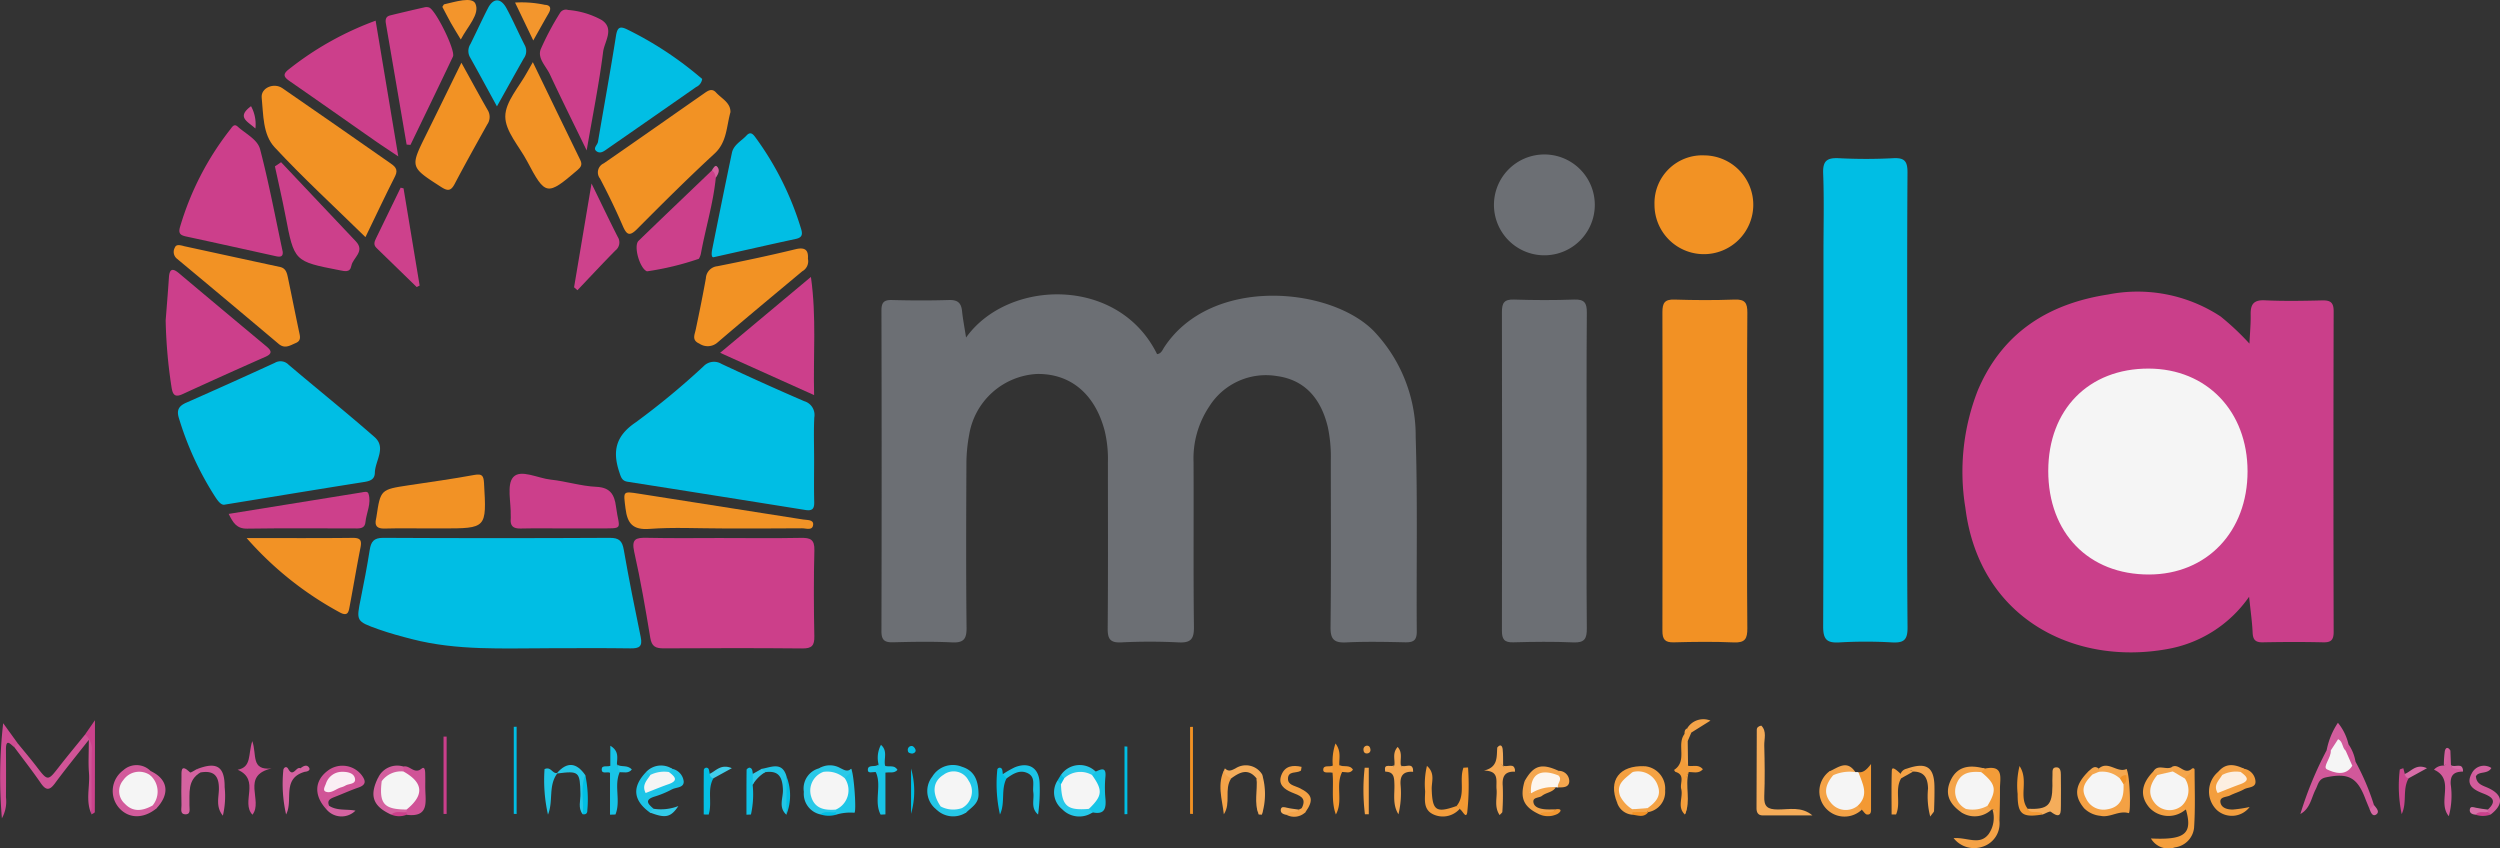 <svg id="Logo_Black" data-name="Logo/Black" xmlns="http://www.w3.org/2000/svg" xmlns:xlink="http://www.w3.org/1999/xlink" width="262.786" height="89.17" viewBox="0 0 262.786 89.17">
  <rect x="0" y="0" width="262.786" height="89.17" fill="#333333" stroke="none"/>
  <defs>
    <clipPath id="clip-path">
      <rect id="Rectángulo_25" data-name="Rectángulo 25" width="262.786" height="89.17" fill="none"/>
    </clipPath>
  </defs>
  <g id="Grupo_142" data-name="Grupo 142">
    <g id="Grupo_142-2" data-name="Grupo 142" clip-path="url(#clip-path)">
      <path id="Trazado_286" data-name="Trazado 286" d="M303.25,102.84c4.392-6.152,16.012-6.5,20.076,1.743.443-.043.572-.449.758-.732,4.948-7.509,17.427-6.333,22.005-1.709a15.965,15.965,0,0,1,4.421,11.178c.212,6.8.063,13.608.114,20.412.007.981-.389,1.162-1.248,1.143-2.055-.047-4.115-.088-6.166.011-1.266.061-1.667-.309-1.651-1.611.068-5.832.032-11.665.029-17.5a14.977,14.977,0,0,0-.317-3.539c-.746-3.091-2.508-4.962-5.355-5.347a7.04,7.04,0,0,0-7.122,3.224,9.838,9.838,0,0,0-1.634,5.827c.029,5.779-.031,11.558.041,17.336.016,1.3-.368,1.673-1.638,1.608-2-.1-4-.1-6,0-1.177.056-1.437-.37-1.428-1.473.05-5.833.023-11.665.024-17.5a12.714,12.714,0,0,0-.326-3.21c-1-3.9-3.589-6.1-7.16-6.03a7.636,7.636,0,0,0-7.108,6.444,16.4,16.4,0,0,0-.28,3.056c-.026,5.725-.048,11.45.015,17.174.013,1.222-.333,1.6-1.551,1.538-2.051-.1-4.111-.061-6.165-.009-.884.022-1.233-.21-1.231-1.164q.043-16.85,0-33.7c0-.834.234-1.136,1.1-1.113,2,.054,4,.06,6,0,.89-.028,1.281.286,1.37,1.146s.254,1.7.424,2.8" transform="translate(-201.701 -67.36)" fill="#6c6f74"/>
      <path id="Trazado_287" data-name="Trazado 287" d="M685.542,129.569a13.267,13.267,0,0,1-8.709,5.5c-9.718,1.712-19.65-3.282-21.1-14.856a23.427,23.427,0,0,1,1.319-12.392c2.578-6.048,7.41-9.082,13.7-10.046a15.9,15.9,0,0,1,11.8,2.307,27.543,27.543,0,0,1,3.039,2.859c.055-1.18.147-2.117.128-3.052-.021-1.055.294-1.556,1.483-1.5,2,.094,4,.059,6,.01.866-.021,1.243.173,1.241,1.146q-.045,16.847,0,33.694c0,.852-.272,1.124-1.116,1.1-2.108-.049-4.218-.042-6.327,0-.764.014-1.04-.251-1.074-1.014-.052-1.162-.221-2.318-.369-3.753" transform="translate(-449.142 -66.822)" fill="#ca3f8a"/>
      <path id="Trazado_288" data-name="Trazado 288" d="M617.664,78.307c0,7.938-.033,15.877.034,23.814.011,1.322-.394,1.644-1.634,1.577a47.391,47.391,0,0,0-5.514,0c-1.339.083-1.726-.314-1.721-1.683.053-13.068.032-26.136.032-39.2,0-2.808.076-5.619-.033-8.423-.052-1.349.436-1.649,1.666-1.59a54.374,54.374,0,0,0,5.677,0c1.237-.071,1.53.335,1.522,1.535-.054,7.992-.028,15.984-.028,23.976" transform="translate(-417.188 -36.172)" fill="#00bee4"/>
      <path id="Trazado_289" data-name="Trazado 289" d="M139.681,191.216c-4.8,0-9.621.263-14.34-.949-1.2-.308-2.4-.63-3.567-1.046-2.358-.841-2.332-.866-1.85-3.246.342-1.689.668-3.383.935-5.085.137-.87.423-1.285,1.428-1.279q11.911.064,23.824,0c.957,0,1.292.317,1.454,1.243.536,3.077,1.151,6.14,1.785,9.2.207,1-.178,1.189-1.081,1.175-2.862-.043-5.726-.016-8.589-.016" transform="translate(-81.999 -123.076)" fill="#00bee4"/>
      <path id="Trazado_290" data-name="Trazado 290" d="M510.457,118.06c0,5.5-.026,11.006.022,16.509.009,1.083-.225,1.536-1.413,1.483-2.1-.093-4.215-.066-6.321-.008-.941.026-1.192-.324-1.19-1.22q.034-16.752,0-33.5c0-.959.239-1.343,1.263-1.31,2.105.068,4.217.077,6.321,0,1.094-.042,1.35.354,1.341,1.382-.044,5.557-.021,11.114-.021,16.671" transform="translate(-343.682 -68.527)" fill="#6c6f74"/>
      <path id="Trazado_291" data-name="Trazado 291" d="M564.054,118.06c0,5.5-.026,11.006.022,16.509.009,1.082-.225,1.536-1.413,1.484-2.1-.093-4.215-.065-6.321-.008-.941.026-1.194-.325-1.192-1.221q.034-16.752,0-33.5c0-.96.244-1.342,1.266-1.309,2.106.068,4.217.078,6.321,0,1.1-.042,1.349.355,1.341,1.382-.044,5.557-.021,11.114-.021,16.671" transform="translate(-380.407 -68.526)" fill="#f29124"/>
      <path id="Trazado_292" data-name="Trazado 292" d="M226.525,131.037c0,1.51-.026,3.02.011,4.53.018.709-.2.952-.93.835q-9.347-1.5-18.7-2.969c-.6-.1-.691-.512-.855-1-.737-2.206-.4-3.817,1.74-5.255A79.075,79.075,0,0,0,214.9,121.3a1.515,1.515,0,0,1,1.884-.257q4.32,2.031,8.7,3.923a1.5,1.5,0,0,1,1.061,1.7c-.075,1.452-.02,2.911-.021,4.367" transform="translate(-140.95 -82.796)" fill="#00bee4"/>
      <path id="Trazado_293" data-name="Trazado 293" d="M64.37,135.718c-.351.1-.679-.283-1-.772a32.777,32.777,0,0,1-3.846-8.335c-.265-.868.028-1.273.793-1.611q4.661-2.056,9.291-4.181a1.177,1.177,0,0,1,1.445.192c3,2.548,6.077,5.011,9.038,7.606,1.276,1.118.056,2.5.034,3.764-.015.829-.724.9-1.4,1.006-4.686.741-9.366,1.517-14.353,2.331" transform="translate(-40.724 -82.679)" fill="#00bee4"/>
      <path id="Trazado_294" data-name="Trazado 294" d="M221.013,179.627c2.7,0,5.4.035,8.093-.018.985-.019,1.446.161,1.416,1.3-.079,3.015-.065,6.033-.005,9.048.02.995-.279,1.285-1.277,1.274-4.856-.048-9.712-.035-14.567-.009-.83,0-1.253-.187-1.4-1.106-.5-3.024-1.016-6.05-1.69-9.038-.313-1.388.207-1.5,1.342-1.475,2.7.061,5.395.02,8.093.02" transform="translate(-144.919 -123.071)" fill="#cc3f8a"/>
      <path id="Trazado_295" data-name="Trazado 295" d="M98.286,44.555c-3.3-3.234-6.555-6.222-9.55-9.447-1.25-1.346-1.175-3.418-1.357-5.211-.105-1.039,1.286-1.615,2.175-1q5.651,3.9,11.277,7.837c.5.349.958.653.569,1.42-1.04,2.053-2.019,4.137-3.115,6.4" transform="translate(-59.871 -19.628)" fill="#f29224"/>
      <path id="Trazado_296" data-name="Trazado 296" d="M213.6,32.386c-.437,1.567-.364,3.154-1.673,4.361-2.779,2.563-5.461,5.234-8.127,7.916-.822.828-1.118.616-1.527-.331-.728-1.683-1.529-3.338-2.384-4.961a1.041,1.041,0,0,1,.394-1.6c3.513-2.425,7-4.882,10.506-7.324.4-.28.838-.625,1.289-.13.593.652,1.541,1.072,1.522,2.071" transform="translate(-136.818 -20.601)" fill="#f29224"/>
      <path id="Trazado_297" data-name="Trazado 297" d="M70.755,55.078c.086.58-.242.626-.682.529-3.161-.7-6.32-1.4-9.484-2.083-.588-.127-.814-.33-.623-.983a30.521,30.521,0,0,1,5.3-10.288c.183-.234.386-.619.761-.279.836.759,2.088,1.343,2.36,2.386.924,3.538,1.6,7.141,2.365,10.719" transform="translate(-41.046 -28.67)" fill="#cc3f8b"/>
      <path id="Trazado_298" data-name="Trazado 298" d="M557.784,51.9a5.192,5.192,0,1,1-5.272,5.161,5.02,5.02,0,0,1,5.272-5.161" transform="translate(-378.601 -35.567)" fill="#f29224"/>
      <path id="Trazado_299" data-name="Trazado 299" d="M509.495,57.068a5.3,5.3,0,0,1-10.6.064,5.3,5.3,0,0,1,10.6-.064" transform="translate(-341.859 -35.564)" fill="#6c6f74"/>
      <path id="Trazado_300" data-name="Trazado 300" d="M104.608,6.9l2.381,14.268c-1.018-.683-1.756-1.162-2.477-1.666-2.959-2.065-5.906-4.146-8.873-6.2-.589-.408-.915-.707-.156-1.289A32.778,32.778,0,0,1,104.608,6.9" transform="translate(-65.124 -4.727)" fill="#cc3f8b"/>
      <path id="Trazado_301" data-name="Trazado 301" d="M55.321,95.44c.1-1.285.237-2.892.342-4.5.058-.888.35-1.057,1.058-.462q4.573,3.847,9.167,7.67c.535.445.716.764-.093,1.121q-4.357,1.925-8.686,3.913c-.78.359-1.032.116-1.163-.673a52.518,52.518,0,0,1-.624-7.068" transform="translate(-37.908 -61.758)" fill="#cc3f8b"/>
      <path id="Trazado_302" data-name="Trazado 302" d="M237.9,57.549c-.27.065-.258-.4-.167-.849.679-3.376,1.36-6.751,2.068-10.121.18-.855,1-1.24,1.538-1.825.455-.492.732-.074,1,.289a31.888,31.888,0,0,1,4.724,9.5c.162.52.187.926-.513,1.077-2.738.592-5.47,1.215-8.649,1.926" transform="translate(-162.866 -30.514)" fill="#01bee4"/>
      <path id="Trazado_303" data-name="Trazado 303" d="M209.961,14.609a1.084,1.084,0,0,1-.637.855q-4.638,3.239-9.288,6.465c-.356.247-.746.585-1.16.3-.454-.317.074-.663.13-1,.625-3.712,1.308-7.415,1.892-11.133.147-.935.425-1.065,1.222-.666a36.93,36.93,0,0,1,7.182,4.634c.244.2.489.406.658.546" transform="translate(-136.152 -6.315)" fill="#01bee4"/>
      <path id="Trazado_304" data-name="Trazado 304" d="M59.058,81.972c3.187.693,6.663,1.452,10.141,2.2.593.128.719.6.819,1.076.4,1.9.773,3.8,1.174,5.692.1.487.277.971-.348,1.23-.581.241-1.129.644-1.79.087q-5.319-4.485-10.668-8.935a.917.917,0,0,1-.26-1.156c.124-.325.361-.352.932-.2" transform="translate(-39.763 -56.109)" fill="#f29224"/>
      <path id="Trazado_305" data-name="Trazado 305" d="M250.029,92.475c.605,4.31.226,8.264.336,12.424l-9.879-4.447,9.543-7.977" transform="translate(-164.79 -63.367)" fill="#cc3f8b"/>
      <path id="Trazado_306" data-name="Trazado 306" d="M243.778,84.059a1.2,1.2,0,0,1-.59,1.318c-2.978,2.485-5.963,4.962-8.908,7.484a1.562,1.562,0,0,1-1.913.121c-.816-.361-.5-.908-.379-1.484.377-1.788.742-3.58,1.065-5.379a1.34,1.34,0,0,1,1.2-1.271c2.746-.544,5.488-1.122,8.207-1.785,1.1-.268,1.375.16,1.32,1" transform="translate(-158.855 -56.863)" fill="#f29224"/>
      <path id="Trazado_307" data-name="Trazado 307" d="M130.992,16.82q-1.085-6.357-2.177-12.713c-.077-.444-.006-.754.453-.867q1.805-.442,3.618-.851a.876.876,0,0,1,.475.024c.683.255,2.8,4.526,2.5,5.159-1.468,3.1-2.973,6.19-4.465,9.282l-.4-.035" transform="translate(-88.25 -1.622)" fill="#cc3f8b"/>
      <path id="Trazado_308" data-name="Trazado 308" d="M185.216,18.043c-1.413-2.907-2.67-5.431-3.863-7.985-.4-.854-1.321-1.68-.97-2.632a29.229,29.229,0,0,1,2.037-3.834.721.721,0,0,1,.842-.307A8.769,8.769,0,0,1,186.8,4.344c1.376.907.284,2.266.147,3.348-.417,3.3-1.075,6.564-1.727,10.351" transform="translate(-123.551 -2.237)" fill="#cc3f8b"/>
      <path id="Trazado_309" data-name="Trazado 309" d="M82.35,179.638c4.035,0,7.583.024,11.13-.018.841-.01.993.26.841,1.024-.409,2.053-.749,4.119-1.139,6.176-.1.521-.158,1.1-1,.653a35.355,35.355,0,0,1-9.829-7.835" transform="translate(-56.429 -123.082)" fill="#f29225"/>
      <path id="Trazado_310" data-name="Trazado 310" d="M171.636,20.755c1.751,3.617,3.358,6.955,4.986,10.281.244.5.075.749-.308,1.076-3.185,2.723-3.353,2.7-5.281-.95-.828-1.568-2.3-3.142-2.291-4.707s1.49-3.137,2.329-4.7c.126-.235.263-.465.565-1" transform="translate(-115.628 -14.222)" fill="#f29225"/>
      <path id="Trazado_311" data-name="Trazado 311" d="M143.574,20.952c1.054,1.9,1.893,3.459,2.775,4.991a1.38,1.38,0,0,1-.065,1.508c-1.154,2.071-2.314,4.141-3.417,6.24-.412.784-.755.751-1.456.3-3.225-2.083-3.236-2.055-1.55-5.463,1.191-2.408,2.366-4.824,3.714-7.574" transform="translate(-95.075 -14.357)" fill="#f29224"/>
      <path id="Trazado_312" data-name="Trazado 312" d="M131.1,164.13c-1.569,0-3.139-.032-4.706.013-.81.023-1.093-.275-.907-1.047.013-.052.023-.106.031-.159.434-2.9.434-2.894,3.4-3.344,2.3-.348,4.6-.662,6.883-1.084.845-.156.985.088,1.03.86.275,4.761.293,4.76-4.433,4.761h-1.3" transform="translate(-85.953 -108.585)" fill="#f29225"/>
      <path id="Trazado_313" data-name="Trazado 313" d="M176.007,163.96c-1.565,0-3.13-.026-4.694.011-.769.019-1.1-.273-1.026-1.035.011-.107,0-.215,0-.323.041-1.392-.444-3.259.268-4.048.776-.859,2.588.127,3.949.269,1.6.169,3.181.683,4.782.754,1.5.066,1.911.868,2.067,2.086.321,2.489.986,2.269-1.948,2.286-1.133.007-2.266,0-3.4,0" transform="translate(-116.602 -108.416)" fill="#cc3f8b"/>
      <path id="Trazado_314" data-name="Trazado 314" d="M92.458,54.174q3.927,4.157,7.856,8.314c1.01,1.067-.306,1.715-.467,2.57-.139.744-.686.577-1.267.464-4.75-.925-4.741-.916-5.664-5.737-.331-1.731-.735-3.449-1.105-5.173l.646-.438" transform="translate(-62.913 -37.122)" fill="#cc408b"/>
      <path id="Trazado_315" data-name="Trazado 315" d="M218.765,168.235c-2.537,0-5.085-.14-7.608.048-1.77.132-2.336-.564-2.533-2.156-.225-1.824-.314-1.815,1.437-1.54q8.626,1.353,17.252,2.712c.4.064,1.067-.005,1.038.515-.039.7-.753.4-1.165.407-2.807.03-5.614.015-8.421.015" transform="translate(-142.875 -112.689)" fill="#f29326"/>
      <path id="Trazado_316" data-name="Trazado 316" d="M220.922,57.7c-.27,2.688-1.069,5.274-1.558,7.919a1.68,1.68,0,0,1-.224.595,30.175,30.175,0,0,1-5.449,1.319c-.763-.292-1.446-2.668-.887-3.21,2.556-2.474,5.132-4.927,7.7-7.388.639-.017.527.374.417.764" transform="translate(-145.681 -39.011)" fill="#cc408b"/>
      <path id="Trazado_317" data-name="Trazado 317" d="M76.364,166.569c4.743-.767,9.354-1.515,13.965-2.257.256-.041.634-.168.729.126.333,1.029-.22,2-.318,3-.075.759-.73.656-1.261.656-3.724,0-7.449-.034-11.173.024-1.108.017-1.479-.62-1.942-1.547" transform="translate(-52.327 -112.55)" fill="#cd408b"/>
      <path id="Trazado_318" data-name="Trazado 318" d="M159.406,11.271c-1.039-1.9-1.927-3.549-2.842-5.183a1.339,1.339,0,0,1,.057-1.369c.622-1.252,1.2-2.527,1.84-3.768.567-1.1,1.353-1.1,1.96.026.688,1.276,1.262,2.613,1.926,3.9a1.3,1.3,0,0,1-.124,1.358c-.9,1.59-1.783,3.184-2.816,5.033" transform="translate(-107.17 -0.09)" fill="#01bfe4"/>
      <path id="Trazado_319" data-name="Trazado 319" d="M191.708,72.191l1.834-10.91c1.07,2.189,1.892,3.918,2.762,5.623a1.065,1.065,0,0,1-.254,1.418c-1.35,1.373-2.663,2.783-3.99,4.178l-.352-.31" transform="translate(-131.365 -41.992)" fill="#cd428c"/>
      <path id="Trazado_320" data-name="Trazado 320" d="M128.1,62.742l1.692,10.22-.309.157q-2.11-2.055-4.224-4.107c-.346-.335-.224-.66-.051-1.015q1.3-2.659,2.587-5.324l.3.07" transform="translate(-85.682 -42.945)" fill="#cd418c"/>
      <path id="Trazado_321" data-name="Trazado 321" d="M612.339,257.143a2.611,2.611,0,0,1,.323.01c1.271,1.4,1.268,2.444-.01,3.783-1.538.654-2.554.487-3.258-.533-.65-.941-.464-2.052.523-3.129a2.191,2.191,0,0,1,2.423-.132" transform="translate(-417.318 -175.988)" fill="#f5f5f5"/>
      <path id="Trazado_322" data-name="Trazado 322" d="M592.465,251.749c-1.745,0-3.49,0-5.235,0-.479,0-.649-.309-.648-.743q.01-4.127.028-8.254c0-.229.16-.386.473-.443.605.6.295,1.395.314,2.1.048,1.779.072,3.563,0,5.341-.046,1.086.365,1.366,1.4,1.375,1.221.01,2.513-.35,3.672.631" transform="translate(-401.947 -166.037)" fill="#f5ac59"/>
      <path id="Trazado_323" data-name="Trazado 323" d="M12.92,253.683c-.674-1.42-.157-2.918-.28-4.376-.084-1-.016-2.012-.016-3.466-1.359,1.736-2.494,3.117-3.549,4.556-.585.8-.964.776-1.515-.029-.876-1.28-1.837-2.5-2.761-3.747a.456.456,0,0,1,.361-.4c.642.789,1.3,1.562,1.922,2.369,1.24,1.62,1.218,1.618,2.428.065.888-1.14,1.814-2.251,2.723-3.375a.849.849,0,0,1,.832.984,73.408,73.408,0,0,1-.146,7.421" transform="translate(-3.288 -168.073)" fill="#d05497"/>
      <path id="Trazado_324" data-name="Trazado 324" d="M775.478,256.535c-.157-.385-.323-.768-.471-1.156-.848-2.224-1.8-2.7-4.153-2.2-.76.162-.8.777-1.061,1.273-.461.9-.559,2-1.6,2.574a38.071,38.071,0,0,1,2.769-6.712.353.353,0,0,1,.411-.047.71.71,0,0,1,.2.413c.081,1.762.143,1.8,1.818,1.12a1.243,1.243,0,0,1,.6-.274,25.381,25.381,0,0,1,1.939,4.56c.1.407-.082.522-.453.449" transform="translate(-526.392 -171.461)" fill="#d1589a"/>
      <path id="Trazado_325" data-name="Trazado 325" d="M741.366,256.589a1.435,1.435,0,0,1,1.21,1.326c.042.693-.776.587-1.207.834-.463.264-.993.406-1.469.648-.384.195-1.134.113-1,.766.119.573.771.726,1.314.712a13.714,13.714,0,0,0,1.748-.266,2.347,2.347,0,0,1-3.438.328,2.707,2.707,0,0,1,.16-4.05c.28-.137.418.029.531.249.121.423-.237.808-.122,1.389.806-.436,1.929-.321,1.808-1.67.071-.233.163-.431.463-.265" transform="translate(-505.492 -175.782)" fill="#f39e3e"/>
      <path id="Trazado_326" data-name="Trazado 326" d="M149.663,4.155c-.449-.746-.763-1.242-1.05-1.753-.314-.56-.6-1.135-.89-1.678.089-.128.13-.258.2-.273C149.059.2,150.858-.393,151.2.393c.487,1.1-.816,2.37-1.541,3.762" transform="translate(-101.225 0)" fill="#f3952c"/>
      <path id="Trazado_327" data-name="Trazado 327" d="M722.551,256.647c.149-.161.333-.083.334.063.008,2.039.085,4.084-.054,6.115a2.323,2.323,0,0,1-2.017,2.049,2.108,2.108,0,0,1-2.517-.937c3.614.176,4.407-.508,3.672-3.065-.294.133-.436-.038-.546-.272a7.685,7.685,0,0,0,.264-2.935c.04-.549.664-.6.864-1.019" transform="translate(-492.203 -175.802)" fill="#f49f3e"/>
      <path id="Trazado_328" data-name="Trazado 328" d="M106.886,260.261c-1.29-1.417-1.245-2.946.117-4a2.552,2.552,0,0,1,3.6.413c.439.581.534,1.026-.32,1.32s-1.7.682-2.548,1.008c-.446.171-.788.368-.531.926a.387.387,0,0,1-.32.338" transform="translate(-72.6 -175.214)" fill="#d05497"/>
      <path id="Trazado_329" data-name="Trazado 329" d="M172,.711a11.672,11.672,0,0,1,3.139.24c.59.025.683.383.393.882-.5.862-.982,1.735-1.618,2.863L172,.711" transform="translate(-117.86 -0.442)" fill="#f3962d"/>
      <path id="Trazado_330" data-name="Trazado 330" d="M698.844,256.808c.376.635.469,4.708.228,4.638-1.059-.309-1.96.511-2.982.282a2.8,2.8,0,0,1-1.7-.789c-1.107-1.328-.971-2.464.448-3.88.277-.135.429,0,.531.243a1.9,1.9,0,0,1-.237.757c-.491,1.214-.245,2.07.68,2.415,1.011.378,1.906-.145,2.3-1.354.066-.2.082-.421.136-.629.11-.358.174-.727.278-1.087a1.935,1.935,0,0,1,.322-.6" transform="translate(-475.316 -175.974)" fill="#f4a144"/>
      <path id="Trazado_331" data-name="Trazado 331" d="M310.638,260.193a2.442,2.442,0,0,1-.429-3.456,2.524,2.524,0,0,1,3.118-1.03c1.4.433,1.726,1.57,1.741,2.9.011.971-.733,1.353-1.289,1.9-.281.147-.435.005-.546-.237-.081-.475.273-.787.443-1.169a1.607,1.607,0,0,0-.348-2.042,1.3,1.3,0,0,0-1.5-.217,1.706,1.706,0,0,0-.917,1.878c.04.426.307.8.274,1.245-.119.23-.27.383-.549.228" transform="translate(-212.21 -175.107)" fill="#23c7e8"/>
      <path id="Trazado_332" data-name="Trazado 332" d="M1.871,243.64l-.361.4c-.393-.285-.892-1-.884.24.011,1.674.017,3.348,0,5.022A3.605,3.605,0,0,1,.2,251.509a50.7,50.7,0,0,1,.134-9.995l1.537,2.126" transform="translate(0 -165.494)" fill="#ce4b92"/>
      <path id="Trazado_333" data-name="Trazado 333" d="M216.249,256.613a1.523,1.523,0,0,1,1.215,1.351c.008.666-.806.578-1.25.818a9.97,9.97,0,0,1-1.793.744c-1.144.354-.7.8-.12,1.288.059.335-.027.515-.408.384-1.775-1.294-1.884-2.711-.33-4.3.272-.146.427-.007.545.223.13.431-.214.817-.144,1.406.834-.4,1.922-.3,1.83-1.638.067-.232.152-.435.455-.275" transform="translate(-145.595 -175.801)" fill="#1dc5e7"/>
      <path id="Trazado_334" data-name="Trazado 334" d="M42.205,260.074c-1.4,1.124-2.968,1.067-3.979-.145a2.7,2.7,0,0,1,.5-3.874,2.077,2.077,0,0,1,2.884.073.337.337,0,0,1,.092.271q-.02.145-.052.145c-.39.276-.834.1-1.251.144-1,.116-1.633.644-1.562,1.67.068.979.8,1.309,1.705,1.327.429.008.849-.129,1.282-.086.243.066.43.177.383.475" transform="translate(-25.777 -175.083)" fill="#d25b9b"/>
      <path id="Trazado_335" data-name="Trazado 335" d="M80.9,247.494c.507,1.424-.183,3.1,2.026,2.874-3.274.748-.853,3.4-2.007,4.862-1.249-1.3.872-3.678-1.556-4.725,1.489-.287,1.079-1.6,1.537-3.011" transform="translate(-54.382 -169.592)" fill="#cf5296"/>
      <path id="Trazado_336" data-name="Trazado 336" d="M677.14,260.6c2.108.09,2.585-.351,2.6-2.413,0-.374-.019-.75.007-1.122.024-.34-.112-.857.459-.822.375.023.417.436.42.763.009,1.069.021,2.138.005,3.206-.01.7.07,1.57-1.055.7-.131-.1-.565.183-.859.289-.442-.424-1.387.481-1.582-.6" transform="translate(-464.001 -175.583)" fill="#f5ad5b"/>
      <path id="Trazado_337" data-name="Trazado 337" d="M171.572,251.85V242.7l.3-.009v9.172l-.3-.014" transform="translate(-117.567 -166.301)" fill="#00bee4"/>
      <path id="Trazado_338" data-name="Trazado 338" d="M397.421,251.867v-9.135l.3-.01v9.158l-.3-.013" transform="translate(-272.327 -166.322)" fill="#f29224"/>
      <path id="Trazado_339" data-name="Trazado 339" d="M134.4,255.945c.654-.181,1.134.854,1.906.218.323-.266.368.2.377.439.02.533.006,1.068.01,1.6.012,1.409.456,3.12-1.98,2.81a.674.674,0,0,1-.185-.406,1.1,1.1,0,0,1,.132-.429c1.292-1.681,1.264-1.971-.352-3.609a.507.507,0,0,1,.091-.625" transform="translate(-91.99 -175.368)" fill="#d05397"/>
      <path id="Trazado_340" data-name="Trazado 340" d="M62.567,257c-1.4.814-1.128,2.181-1.165,3.458-.011.372.19,1.009-.5.943-.5-.048-.329-.6-.337-.946-.024-.97-.022-1.941,0-2.912.011-.615-.125-1.536.906-.542.063.061.452-.215.689-.335.161.081.369.105.407.335" transform="translate(-41.489 -175.809)" fill="#d463a0"/>
      <path id="Trazado_341" data-name="Trazado 341" d="M465.555,252.057c-1.015-.058-1.4.385-1.312,1.419a9.428,9.428,0,0,1-.227,3.048c-.641-1.014-.391-2.107-.426-3.159-.023-.691-.03-1.3-.938-1.318-.122-.812.852-.174.939-.709.068-.592-.237-1.242.339-1.89.564.62.228,1.328.341,1.937.255.552,1.229-.267,1.283.67" transform="translate(-317.019 -170.932)" fill="#f5a750"/>
      <path id="Trazado_342" data-name="Trazado 342" d="M719.741,261.087l.409.389a2.736,2.736,0,0,1-3.845-.187c-1.009-1.186-.861-2.491.43-3.793.285-.142.446,0,.561.243-.517,2.891-.755,3.166,2.446,3.347" transform="translate(-490.385 -176.407)" fill="#f4a143"/>
      <path id="Trazado_343" data-name="Trazado 343" d="M148.446,245.991v8.126l-.325,0v-8.128l.325,0" transform="translate(-101.498 -168.562)" fill="#ca3f8b"/>
      <path id="Trazado_344" data-name="Trazado 344" d="M609.122,257.91c-.747.893-1.1,1.853-.271,2.863a2,2,0,0,0,2.852.346.475.475,0,0,1,.424.416,2.644,2.644,0,1,1-3.427-4.018c.411-.159.474.055.423.392" transform="translate(-416.425 -176.424)" fill="#f4a347"/>
      <path id="Trazado_345" data-name="Trazado 345" d="M334.767,256.483a10.193,10.193,0,0,1,1.25-.716c1.5-.607,2.567.08,2.613,1.683a18,18,0,0,1-.164,3.28c-.8-.681-.391-1.556-.5-2.335-.1-.709.277-1.6-.6-2.015-.839-.4-1.551.083-2.221.558-.407.083-.544-.06-.383-.454" transform="translate(-229.35 -175.111)" fill="#1cc5e7"/>
      <path id="Trazado_346" data-name="Trazado 346" d="M429.808,260.243c.6-1.148-.263-1.341-1.037-1.662-.79-.328-1.486-.845-1.093-1.836.383-.963,1.188-1.063,2.119-.855-.047.231-.034.378-.092.414-.448.289-1.338-.016-1.337.843,0,.653.681.716,1.159.945,1.429.684,1.575,1.288.675,2.564-.373.093-.477-.072-.4-.414" transform="translate(-292.983 -175.284)" fill="#f4a245"/>
      <path id="Trazado_347" data-name="Trazado 347" d="M498.782,252.193c-1.062-.045-1.361.5-1.283,1.492a24.493,24.493,0,0,1-.043,2.734c0,.078-.123.153-.283.337-.613-.89-.238-1.846-.326-2.723-.085-.84.355-1.947-1.343-1.952,1.526-.345,1.34-1.447,1.416-2.418.982.381-.046,1.412.616,1.9l-.034-.028c.254.553,1.218-.263,1.279.661" transform="translate(-339.538 -171.079)" fill="#f5a852"/>
      <path id="Trazado_348" data-name="Trazado 348" d="M479.5,260.3a2.365,2.365,0,0,1-2.8.554c-1.023-.5-.842-1.517-.823-2.414a8.125,8.125,0,0,1,.19-2.668c.89.782.478,1.677.5,2.433.068,2.262.449,2.554,2.6,1.789a.571.571,0,0,1,.327.307" transform="translate(-326.074 -175.267)" fill="#f39d3c"/>
      <path id="Trazado_349" data-name="Trazado 349" d="M203.487,251.148v-2.107c.946.568.709,1.287.693,1.963.052.288.512.43.292.815-.625,1.424.139,3.021-.447,4.45l-.571.018v-4.415a.553.553,0,0,1,.032-.723" transform="translate(-139.333 -170.652)" fill="#18c4e7"/>
      <path id="Trazado_350" data-name="Trazado 350" d="M293.352,251.667v4.385l-.506.023c-.732-1.4.147-3.056-.508-4.467-.218-.384.237-.523.294-.808a2.84,2.84,0,0,1,.251-2.058c.755.657.259,1.5.437,2.2a.554.554,0,0,1,.033.724" transform="translate(-200.28 -170.447)" fill="#18c4e6"/>
      <path id="Trazado_351" data-name="Trazado 351" d="M445.738,251.277c-.726,1.415.136,3.031-.66,4.467-.528-1.424-.2-2.928-.353-4.382a.6.6,0,0,1,.03-.759,5.5,5.5,0,0,1,.285-2.322c.624.842.363,1.581.4,2.265.108.24.515.358.3.73" transform="translate(-304.659 -170.132)" fill="#f39831"/>
      <path id="Trazado_352" data-name="Trazado 352" d="M815.849,252.845c-.887.012-1.338.32-1.275,1.346a8.328,8.328,0,0,1-.2,3.34c-1.257-1.5.705-3.858-1.557-4.887a1.275,1.275,0,0,1,1.041-.427c.642-.353-.286-1.376.681-1.59q.03.762.059,1.523c.2.622,1.224-.235,1.255.694" transform="translate(-556.968 -171.739)" fill="#d25c9c"/>
      <path id="Trazado_353" data-name="Trazado 353" d="M661.793,256.509c2.071-.44,1.584,1.055,1.595,2.133.012,1.127-.032,2.255-.052,3.383-.911-.025-.053-1.089-.736-1.248l-.093.031c-.284.144-.432-.022-.558-.24a3.876,3.876,0,0,0-.624-3.768c.058-.255.153-.45.468-.291" transform="translate(-453.164 -175.715)" fill="#f39c38"/>
      <path id="Trazado_354" data-name="Trazado 354" d="M375.823,249.278v7.1l-.3.009v-7.128Z" transform="translate(-257.321 -170.801)" fill="#00bee4"/>
      <path id="Trazado_355" data-name="Trazado 355" d="M654.371,256.218l-.366.366a1.416,1.416,0,0,1-.7.362c-1.635.554-1.948,1.282-1.192,2.773a1.9,1.9,0,0,1,.37.88c-.107.249-.273.362-.543.236-1.4-.968-1.77-2.061-1.159-3.38.623-1.344,1.79-1.745,3.594-1.236" transform="translate(-445.742 -175.424)" fill="#f4a44a"/>
      <path id="Trazado_356" data-name="Trazado 356" d="M513.268,258.817a1.007,1.007,0,0,1-.221-.024c-.934.162-1.719.966-2.767.638a1.459,1.459,0,0,1,.416-1.991,1.96,1.96,0,0,1,2.5-.152c.714.478.642.991.07,1.528" transform="translate(-349.503 -176.044)" fill="#fdf6ee"/>
      <path id="Trazado_357" data-name="Trazado 357" d="M656.48,270.242c.7.147.244.977.736,1.248a2.554,2.554,0,0,1-1.839,2.711,2.731,2.731,0,0,1-2.983-.924c1.461-.091,2.747.8,3.682-.422a2.981,2.981,0,0,0,.4-2.613" transform="translate(-447.043 -185.18)" fill="#f4a246"/>
      <path id="Trazado_358" data-name="Trazado 358" d="M636.771,256.037c2.038-.721,2.875-.19,2.907,1.868.013.856-.011,1.713-.043,2.569,0,.12-.151.235-.4.594a8.32,8.32,0,0,1-.232-2.941c-.022-1.056-.356-1.78-1.554-1.787-.183-.2-.529-.035-.68-.3" transform="translate(-436.339 -175.237)" fill="#f5a750"/>
      <path id="Trazado_359" data-name="Trazado 359" d="M560.511,248.453c.486.124,1.068-.2,1.556.367-.441.5-.991.28-1.482.3-.523.877-.131,1.836-.247,2.75-.072.567.15,1.162-.162,1.708-.849-.8-.157-1.811-.385-2.693-.156-.6.445-1.459-.586-1.782-.07-.022-.112-.136-.167-.207,1.452-.945.236-2.664,1.1-3.779.237.2.191.477.2.738a8.172,8.172,0,0,0,.175,2.6" transform="translate(-383.072 -167.962)" fill="#f49d3a"/>
      <path id="Trazado_360" data-name="Trazado 360" d="M509.345,262.179a4.244,4.244,0,0,1,2.611-.65c-.327.552-1.007.539-1.45.9-.3.248-1.007.122-.907.695.09.517.66.663,1.153.717.371.041.75.015,1.126.019-.294.87-1.134.155-1.593.546-1.709-.77-2.145-1.713-1.619-3.5.91.063.118,1.029.68,1.276" transform="translate(-348.412 -178.78)" fill="#f4a449"/>
      <path id="Trazado_361" data-name="Trazado 361" d="M66.077,256.412l-.407-.335c2.1-.836,2.956-.306,2.943,1.877a9.032,9.032,0,0,1-.186,3c-.766-.932-.43-1.912-.418-2.782.02-1.409-.531-2-1.931-1.759" transform="translate(-44.999 -175.216)" fill="#d25d9d"/>
      <path id="Trazado_362" data-name="Trazado 362" d="M270.2,261.312a2.217,2.217,0,0,1-1.754-2.374,2.193,2.193,0,0,1,1.6-2.474c.273-.128.438-.014.545.237a.606.606,0,0,1-.06.312c-1.4,2.393-1.308,2.644,1.279,3.644a.5.5,0,0,1,.036.446c-.524.255-1.116-.03-1.642.209" transform="translate(-183.95 -175.702)" fill="#2ac9e8"/>
      <path id="Trazado_363" data-name="Trazado 363" d="M278.8,261.293q.01-.138.012-.276c.488-1.041,1.15-2.042.771-3.287.065-.516.69-.564.843-1.007.3.443.584,4.622.338,4.625a5.106,5.106,0,0,0-1.962.217q-.166-.089-.112-.18c.036-.061.072-.091.11-.091" transform="translate(-190.96 -175.916)" fill="#1ec6e7"/>
      <path id="Trazado_364" data-name="Trazado 364" d="M96.757,256.684c-2.443.723-1.153,3-1.945,4.477a14.471,14.471,0,0,1-.294-4.616c0-.286.321-.539.521-.167.515.959.844-.314,1.275-.065.381-.155.493.011.443.37" transform="translate(-64.74 -175.552)" fill="#d462a0"/>
      <path id="Trazado_365" data-name="Trazado 365" d="M620.82,259.94l-.424-.416c1.226-1.155.49-2.345.065-3.53.449.067.8-.158,1.33-.859,0,1.856.005,3.238,0,4.62,0,.306.053.733-.417.694-.2-.017-.367-.33-.549-.508" transform="translate(-425.118 -174.827)" fill="#f39933"/>
      <path id="Trazado_366" data-name="Trazado 366" d="M546.242,255.872a2.363,2.363,0,0,1,2.155,2.554,2.154,2.154,0,0,1-1.773,2.272l-.158-.165a.8.8,0,0,1,.01-.443c1.261-1.876,1.053-2.506-1.1-3.316a.907.907,0,0,1-.5-.361c.207-.809.987-.172,1.367-.542" transform="translate(-373.368 -175.333)" fill="#f4a244"/>
      <path id="Trazado_367" data-name="Trazado 367" d="M825.353,258.224c.037.907.8,1,1.414,1.31,1.449.719,1.483,1.694.133,2.734q-.174-.086-.343-.185a.251.251,0,0,1,.05-.336c1.081-1,.326-1.377-.576-1.727-1.049-.407-1.818-.96-1.034-2.224.329-.032.495.071.357.427" transform="translate(-565.097 -176.648)" fill="#d25c9c"/>
      <path id="Trazado_368" data-name="Trazado 368" d="M486.716,260.661l-.327-.307c1-1.2.253-2.736.732-4.035l.482-.023a26.5,26.5,0,0,1-.085,4.729c-.136.737-.5-.24-.8-.364" transform="translate(-333.291 -175.623)" fill="#f39933"/>
      <path id="Trazado_369" data-name="Trazado 369" d="M412.559,260.776l-.326-.016c-.391-1.245.026-2.54-.232-3.793-.89-1.116-1.779-.653-2.668,0-1.019.138-.92-.408-.652-1.059.379.392.722.2,1.122-.008a2.005,2.005,0,0,1,2.78.636,13,13,0,0,1-.025,4.241" transform="translate(-279.919 -175.142)" fill="#f5ad5b"/>
      <path id="Trazado_370" data-name="Trazado 370" d="M364.13,257.17c.59-.269,1.131-.527,1.025.561a12.137,12.137,0,0,0,0,2.237c.09,1.02-.042,1.756-1.343,1.486-.286.162-.413,0-.5-.244a3.547,3.547,0,0,0,.279-3.81c.108-.236.25-.392.529-.23" transform="translate(-248.961 -176.061)" fill="#16c4e6"/>
      <path id="Trazado_371" data-name="Trazado 371" d="M674.765,260.3c.354.656,1.176.075,1.582.6-2.179.356-2.648-.009-2.64-2.159a8.562,8.562,0,0,1,.2-2.932c1,1.5-.132,3.218.859,4.495" transform="translate(-461.625 -175.288)" fill="#f39a35"/>
      <path id="Trazado_372" data-name="Trazado 372" d="M29.1,250.425c0-2.189-.027-4.379.014-6.567a2.051,2.051,0,0,0-.7-1.838l1.039-1.5c0,3.518,0,6.585-.015,9.651,0,.084-.22.167-.338.251" transform="translate(-19.472 -164.815)" fill="#cb428c"/>
      <path id="Trazado_373" data-name="Trazado 373" d="M183.182,257.149c-.962,1.3-.387,2.9-.972,4.325a16.524,16.524,0,0,1-.361-4.783c.663-.314.829.5,1.314.408Z" transform="translate(-124.61 -175.844)" fill="#21c7e7"/>
      <path id="Trazado_374" data-name="Trazado 374" d="M355.66,263.62l.394.368a2.5,2.5,0,0,1-3.212-.335,2.282,2.282,0,0,1-.479-3.019.834.834,0,0,1,.568.415c.121,1.69,1.466,2.088,2.73,2.571" transform="translate(-241.198 -178.596)" fill="#27c8e8"/>
      <path id="Trazado_375" data-name="Trazado 375" d="M632.68,257.646c-.693,1.178,0,2.595-.535,3.8l-.467,0c0-1.535-.03-3.07.021-4.6.013-.381.215-.348.928.321a.313.313,0,0,1,.053.481" transform="translate(-432.843 -175.831)" fill="#f4a041"/>
      <path id="Trazado_376" data-name="Trazado 376" d="M236.016,257.476c-.679,1.18-.1,2.584-.5,3.813l-.518-.011c0-1.539-.008-3.077.008-4.616a.277.277,0,0,1,.441-.247c.133.1.128.384.185.586s.3.281.385.475" transform="translate(-161.027 -175.665)" fill="#05bfe4"/>
      <path id="Trazado_377" data-name="Trazado 377" d="M128.2,262.959c0,.094-.005.189-.011.283-.488.357-1.092,0-1.6.258-1.946-.886-2.335-2.005-1.364-3.929a.843.843,0,0,1,.537.414c-.193,1.809,1.044,2.453,2.433,2.974" transform="translate(-85.461 -177.867)" fill="#d463a0"/>
      <path id="Trazado_378" data-name="Trazado 378" d="M802.122,257.6c-.674,1.174-.135,2.529-.729,3.76a14.382,14.382,0,0,1-.2-4.658c.006-.067.241-.114.37-.17l.16.6c.078.2.315.268.4.465" transform="translate(-548.942 -175.785)" fill="#cc478f"/>
      <path id="Trazado_379" data-name="Trazado 379" d="M333.516,257.044l.382.454c-.611,1.185-.112,2.569-.689,3.789a14.667,14.667,0,0,1-.285-4.638.26.26,0,0,1,.447-.2c.125.119.1.392.145.6" transform="translate(-228.099 -175.672)" fill="#04bfe4"/>
      <path id="Trazado_380" data-name="Trazado 380" d="M455.879,256.379v4.889l-.406,0a21.065,21.065,0,0,1-.026-4.885h.432" transform="translate(-312 -175.68)" fill="#f4a449"/>
      <path id="Trazado_381" data-name="Trazado 381" d="M186.042,256.349l-.02-.051q1.573-1.8,2.972.226c-.224,1.36.441,2.78-.278,4.106-.516-.66-.218-1.424-.234-2.131-.05-2.346-.14-2.451-2.44-2.15" transform="translate(-127.469 -175.043)" fill="#26c8e8"/>
      <path id="Trazado_382" data-name="Trazado 382" d="M249.926,258.16a9.746,9.746,0,0,1-.181,3.116l-.472.022c0-1.574-.005-3.148.014-4.722,0-.081.234-.245.322-.223.326.081.286.4.337.652a1.311,1.311,0,0,1-.02,1.156" transform="translate(-170.81 -175.66)" fill="#10c2e6"/>
      <path id="Trazado_383" data-name="Trazado 383" d="M304.24,256.637a8.643,8.643,0,0,1,0,4.762Z" transform="translate(-208.476 -175.857)" fill="#00bee4"/>
      <path id="Trazado_384" data-name="Trazado 384" d="M777.415,244.279l-.428-.032a7.811,7.811,0,0,1,1.181-2.878,5.5,5.5,0,0,1,1.112,2.26c-.138.233-.026.6-.385.716-.472-.518-.974-.347-1.481-.065" transform="translate(-532.42 -165.394)" fill="#d25d9d"/>
      <path id="Trazado_385" data-name="Trazado 385" d="M408.037,256.592c-.222.623.261.813.652,1.059-.764,1.157.013,2.589-.771,3.768-.177-1.616-.767-3.224.12-4.827" transform="translate(-279.276 -175.826)" fill="#f4a348"/>
      <path id="Trazado_386" data-name="Trazado 386" d="M50.79,261.424l-.4-.315a8.587,8.587,0,0,0-.247-3.188l.046-.443c1.841.855,2.075,2.4.6,3.946" transform="translate(-34.362 -176.433)" fill="#d35e9d"/>
      <path id="Trazado_387" data-name="Trazado 387" d="M542.21,255.862c-.3.47-1.022.074-1.284.622-.28.923-1.274,1.568-1.043,2.689-.075.3-.132.614-.565.525-.958-2.353.236-3.938,2.892-3.837" transform="translate(-369.335 -175.323)" fill="#f4a040"/>
      <path id="Trazado_388" data-name="Trazado 388" d="M254.305,256.186c1.012-.167,2.171-.806,2.624.817a11.8,11.8,0,0,1-.021,4c-.869-.766-.329-1.762-.364-2.634-.051-1.3-.428-2.045-1.866-1.833-.37.144-.427-.044-.374-.35" transform="translate(-174.247 -175.367)" fill="#22c6e6"/>
      <path id="Trazado_389" data-name="Trazado 389" d="M509.8,258.788c-.61-.222-.173-1-.68-1.276.94-1.678,1.768-1.93,3.59-1.092a.328.328,0,0,1-.056.471c-1.938-.769-2.974-.08-2.855,1.9" transform="translate(-348.868 -175.389)" fill="#f4a74f"/>
      <path id="Trazado_390" data-name="Trazado 390" d="M194.536,262.967c.156-1.364-.29-2.77.278-4.106a12.347,12.347,0,0,1,.213,3.674c.013.316-.141.5-.492.433" transform="translate(-133.289 -177.381)" fill="#00bfe4"/>
      <path id="Trazado_391" data-name="Trazado 391" d="M357.946,256.186l-.381.354a15.549,15.549,0,0,0-2.8.444.574.574,0,0,1-.464-.454,2.388,2.388,0,0,1,3.65-.344" transform="translate(-242.776 -175.077)" fill="#2ac9e9"/>
      <path id="Trazado_392" data-name="Trazado 392" d="M108.925,269.457l.32-.338c.857.54,1.831.317,2.759.5a2.066,2.066,0,0,1-3.078-.165" transform="translate(-74.639 -184.41)" fill="#d463a1"/>
      <path id="Trazado_393" data-name="Trazado 393" d="M276.9,255.934c.068.524-.475.654-.658,1.016a3.5,3.5,0,0,1-2.26-.687l-.452-.374a2.191,2.191,0,0,1,2.234-.021c.376.175.733.438,1.135.066" transform="translate(-187.431 -175.127)" fill="#2bc9e8"/>
      <path id="Trazado_394" data-name="Trazado 394" d="M216.981,269.847l.408-.384a5.054,5.054,0,0,0,2.6-.286c-.8,1.21-1.377,1.309-3.006.67" transform="translate(-148.683 -184.45)" fill="#33cbe9"/>
      <path id="Trazado_395" data-name="Trazado 395" d="M82.182,35.463a3.942,3.942,0,0,1,.459,2.347c-.779-.732-2.04-1.179-.459-2.347" transform="translate(-55.795 -24.301)" fill="#d04f94"/>
      <path id="Trazado_396" data-name="Trazado 396" d="M703.6,256.06q-.008.33-.015.661a1.215,1.215,0,0,1-.788.43,9.72,9.72,0,0,1-2.157-.721.365.365,0,0,1,.043-.421c.988-.87,1.937.513,2.918.05" transform="translate(-480.069 -175.226)" fill="#f5a850"/>
      <path id="Trazado_397" data-name="Trazado 397" d="M655.075,269.471l.45-.382a2.324,2.324,0,0,1,2.27-.329l.43.393a2.563,2.563,0,0,1-3.149.317" transform="translate(-448.881 -184.061)" fill="#f4a64d"/>
      <path id="Trazado_398" data-name="Trazado 398" d="M126.7,257.332l-.357-.409a2.213,2.213,0,0,1,2.645-1.127q0,.259,0,.518a5.552,5.552,0,0,1-2.285,1.018" transform="translate(-86.573 -175.219)" fill="#d35f9e"/>
      <path id="Trazado_399" data-name="Trazado 399" d="M312.7,269.157l.453-.317a2.323,2.323,0,0,1,2.243.171l.445.461a2.509,2.509,0,0,1-3.14-.314" transform="translate(-214.275 -184.071)" fill="#26c8e8"/>
      <path id="Trazado_400" data-name="Trazado 400" d="M520.27,257.9q.028-.236.056-.471a1.093,1.093,0,0,1,1.109,1.091c-.013.67-.661.657-1.188.651-.117-.426.535-.838.023-1.271" transform="translate(-356.482 -176.403)" fill="#f5a74f"/>
      <path id="Trazado_401" data-name="Trazado 401" d="M743.534,255.9l-.343.341a1.835,1.835,0,0,1-1.947.315l-.389-.358c.8-.942,1.724-.754,2.68-.3" transform="translate(-507.66 -175.096)" fill="#f4a44a"/>
      <path id="Trazado_402" data-name="Trazado 402" d="M216.334,256.629l-.4-.359a2.144,2.144,0,0,1,2.685-.284l-.336.342a1.824,1.824,0,0,1-1.949.3" transform="translate(-147.966 -175.175)" fill="#30cae9"/>
      <path id="Trazado_403" data-name="Trazado 403" d="M563.417,241.161a1.985,1.985,0,0,1,2.451-.818l-2,1.251a.61.61,0,0,1-.446-.432" transform="translate(-386.074 -164.597)" fill="#f4a449"/>
      <path id="Trazado_404" data-name="Trazado 404" d="M562.549,262.293c.213-1.479-.458-3.039.409-4.458-.436,1.459.272,3.022-.409,4.458" transform="translate(-385.445 -176.678)" fill="#f4a142"/>
      <path id="Trazado_405" data-name="Trazado 405" d="M611.278,256.606l-.423-.392c.925-.4,1.86-1.274,2.746.061a4.237,4.237,0,0,0-2.323.331" transform="translate(-418.58 -175.119)" fill="#f4a64e"/>
      <path id="Trazado_406" data-name="Trazado 406" d="M803.486,257.259a.5.5,0,0,1-.4-.465c.679-.258,1.182-1.115,2.329-.6l-1.932,1.061" transform="translate(-550.305 -175.444)" fill="#d76da7"/>
      <path id="Trazado_407" data-name="Trazado 407" d="M540.032,266.564a.767.767,0,0,0,.323-.687c.76.036.927.756,1.361,1.172a.986.986,0,0,1,.116.407.627.627,0,0,1-.186.371,1.82,1.82,0,0,1-1.614-1.263" transform="translate(-370.049 -182.189)" fill="#f4a347"/>
      <path id="Trazado_408" data-name="Trazado 408" d="M421.394,262.826q.012-2.12.025-4.241a7.245,7.245,0,0,1-.025,4.241" transform="translate(-288.754 -177.192)" fill="#f5ad5c"/>
      <path id="Trazado_409" data-name="Trazado 409" d="M782.975,249.207a.725.725,0,0,1,.3-.658,4.46,4.46,0,0,1,.738,1.831l-.339.425c-.728-.317-1.084-.8-.7-1.6" transform="translate(-536.416 -170.315)" fill="#d05598"/>
      <path id="Trazado_410" data-name="Trazado 410" d="M237.4,257.259a.488.488,0,0,1-.385-.475c.654-.3,1.17-1.072,2.326-.591l-1.941,1.066" transform="translate(-162.413 -175.447)" fill="#41cfeb"/>
      <path id="Trazado_411" data-name="Trazado 411" d="M419.533,259.957c.507,1.238.106,2.532.232,3.794-.523-1.238-.11-2.532-.232-3.794" transform="translate(-287.451 -178.132)" fill="#f5ad5c"/>
      <path id="Trazado_412" data-name="Trazado 412" d="M727.2,256.14c.038.512-.51.624-.679,1a1.581,1.581,0,0,1-1.379-.653.514.514,0,0,1,.1-.624c.7-.264,1.2.868,1.955.281" transform="translate(-496.847 -175.296)" fill="#f4a54b"/>
      <path id="Trazado_413" data-name="Trazado 413" d="M262.612,263.357q.01-2,.021-4a5.476,5.476,0,0,1-.021,4" transform="translate(-179.951 -177.721)" fill="#03bfe5"/>
      <path id="Trazado_414" data-name="Trazado 414" d="M826.052,256.841l-.357-.427a1.42,1.42,0,0,1,1.982-.422c-.414.691-1.278.3-1.625.849" transform="translate(-565.796 -175.265)" fill="#d462a0"/>
      <path id="Trazado_415" data-name="Trazado 415" d="M206.309,256.093l-.292-.815c.432.338,1.077-.008,1.567.534-.362.454-.85.266-1.275.281" transform="translate(-141.17 -174.926)" fill="#25c8e8"/>
      <path id="Trazado_416" data-name="Trazado 416" d="M721.153,255.947q0,.263,0,.526a1.326,1.326,0,0,1-1.625.375l-.417-.374c.5-.865,1.445-.027,2.043-.527" transform="translate(-492.76 -175.384)" fill="#f4a74f"/>
      <path id="Trazado_417" data-name="Trazado 417" d="M428.313,270.353c-.324-.067-.674-.181-.613-.571.055-.351.363-.253.637-.189.411.1.834.138,1.252.2-.128.865-.95.144-1.276.557" transform="translate(-293.07 -184.691)" fill="#f5ae5c"/>
      <path id="Trazado_418" data-name="Trazado 418" d="M826.665,269.777c0,.087,0,.174-.006.262-.375.326-.9-.019-1.28.279-.345-.036-.674-.167-.61-.56.06-.37.37-.235.637-.175.414.093.839.132,1.259.195" transform="translate(-565.156 -184.677)" fill="#d770a8"/>
      <path id="Trazado_419" data-name="Trazado 419" d="M447.552,256.208l-.3-.73c.433.268,1.083-.09,1.436.488-.313.459-.75.23-1.135.242" transform="translate(-306.473 -175.063)" fill="#f49e3c"/>
      <path id="Trazado_420" data-name="Trazado 420" d="M562.919,249.841c-.675-.791-.187-1.73-.329-2.589.1-.144.194-.152.293,0q.018,1.3.036,2.592" transform="translate(-385.48 -169.35)" fill="#f4a449"/>
      <path id="Trazado_421" data-name="Trazado 421" d="M295.617,256.459q-.016-.362-.033-.724c.4.171.954-.151,1.3.425-.358.422-.86.2-1.268.3" transform="translate(-202.545 -175.239)" fill="#1fc6e7"/>
      <path id="Trazado_422" data-name="Trazado 422" d="M500.621,251.07c-.746-.457-.038-1.385-.616-1.9.344-.434.534-.164.57.178.061.568.035,1.145.046,1.718" transform="translate(-342.622 -170.589)" fill="#f5ac5b"/>
      <path id="Trazado_423" data-name="Trazado 423" d="M252.29,256.761l.374.35a3.764,3.764,0,0,0-1.316,1.33q.01-.578.02-1.156l.922-.524" transform="translate(-172.233 -175.942)" fill="#30cae9"/>
      <path id="Trazado_424" data-name="Trazado 424" d="M429.663,270.617c.28-.517.964-.112,1.276-.557l.306-.145.4.414a1.715,1.715,0,0,1-1.977.288" transform="translate(-294.421 -184.956)" fill="#f4a44a"/>
      <path id="Trazado_425" data-name="Trazado 425" d="M514.265,270.777c.411-.529,1.191.01,1.593-.546.553-.117.813.087.279.458a2.239,2.239,0,0,1-1.872.088" transform="translate(-352.393 -185.149)" fill="#f39832"/>
      <path id="Trazado_426" data-name="Trazado 426" d="M816.8,250.035c-.579.38.039,1.27-.681,1.59a11.174,11.174,0,0,1,.1-1.52c.077-.393.332-.487.58-.07" transform="translate(-559.235 -171.146)" fill="#d3609e"/>
      <path id="Trazado_427" data-name="Trazado 427" d="M303.608,249.924c-.2-.039-.423-.052-.443-.32a.4.4,0,0,1,.447-.475c.14.015.328.244.364.406.05.22-.139.356-.369.389" transform="translate(-207.738 -170.71)" fill="#05c0e5"/>
      <path id="Trazado_428" data-name="Trazado 428" d="M442.9,255.658q-.015.379-.03.759c-.334-.111-.95.112-.971-.278-.034-.613.669-.285,1-.481" transform="translate(-302.805 -175.186)" fill="#f39e3e"/>
      <path id="Trazado_429" data-name="Trazado 429" d="M290.935,255.28l-.294.808c-.308-.05-.878.216-.836-.286.047-.559.814-.18,1.129-.522" transform="translate(-198.583 -174.927)" fill="#1cc6e8"/>
      <path id="Trazado_430" data-name="Trazado 430" d="M503.133,256.262c-.283-.5-1.038-.082-1.279-.661.39.29,1.3-.429,1.279.661" transform="translate(-343.888 -175.147)" fill="#f5a954"/>
      <path id="Trazado_431" data-name="Trazado 431" d="M562.872,244.577l-.294,0q-.022-.374-.044-.749c0-.24.017-.472.278-.589l.446.432-.386.9" transform="translate(-385.469 -166.678)" fill="#f4a142"/>
      <path id="Trazado_432" data-name="Trazado 432" d="M201.838,255.735q-.016.362-.032.723c-.3-.124-.884.181-.876-.347.007-.492.6-.23.908-.377" transform="translate(-137.684 -175.239)" fill="#1ec7e7"/>
      <path id="Trazado_433" data-name="Trazado 433" d="M791.341,269.3l.453-.449c.24.3.648.691.248.986-.371.275-.585-.188-.7-.538" transform="translate(-542.256 -184.228)" fill="#d567a3"/>
      <path id="Trazado_434" data-name="Trazado 434" d="M469.1,256.275c-.278-.51-1.042-.09-1.283-.67.376.322,1.336-.471,1.283.67" transform="translate(-320.567 -175.15)" fill="#f5ab57"/>
      <path id="Trazado_435" data-name="Trazado 435" d="M819.728,256.162c-.274-.491-1.066-.051-1.256-.694.35.355,1.309-.388,1.256.694" transform="translate(-560.847 -175.056)" fill="#d76ca6"/>
      <path id="Trazado_436" data-name="Trazado 436" d="M634.765,257.716q-.026-.24-.054-.48a.849.849,0,0,1,.648-.534l.68.3-1.275.711" transform="translate(-434.927 -175.902)" fill="#f4a346"/>
      <path id="Trazado_437" data-name="Trazado 437" d="M455.673,249.022c.274-.021.369.179.393.383a.354.354,0,0,1-.333.428c-.266.028-.385-.144-.393-.368a.384.384,0,0,1,.332-.443" transform="translate(-312.016 -170.638)" fill="#f4a449"/>
      <path id="Trazado_438" data-name="Trazado 438" d="M130.674,271.462c.471-.458,1.063-.179,1.6-.258q0,.136,0,.272a2.11,2.11,0,0,1-1.595-.014" transform="translate(-89.543 -185.83)" fill="#cb408b"/>
      <path id="Trazado_439" data-name="Trazado 439" d="M463.5,255.454c-.107.509-.745.316-.94.709-.286-1.028.7-.371.94-.709" transform="translate(-316.93 -175.046)" fill="#f5ab57"/>
      <path id="Trazado_440" data-name="Trazado 440" d="M238.133,56.647c-.073-.29-.1-.6-.416-.764.119-.229.353-.6.516-.447.4.367.162.821-.1,1.211" transform="translate(-162.892 -37.962)" fill="#d5619f"/>
      <path id="Trazado_441" data-name="Trazado 441" d="M353.522,258.776l.354.353c.13.346-.05.52-.349.628l-.36-.4.355-.585" transform="translate(-242.003 -177.323)" fill="#02bee4"/>
      <path id="Trazado_442" data-name="Trazado 442" d="M100.755,256.34l-.442-.37c.3-.238.687-.463.926-.052.155.267-.2.407-.483.422" transform="translate(-68.738 -175.208)" fill="#d463a0"/>
      <path id="Trazado_443" data-name="Trazado 443" d="M698.5,256.317q0,.177-.01.354c-.138.28-.3.5-.653.273l-.426-.326c.323-.245.591-.69,1.09-.3" transform="translate(-477.893 -175.533)" fill="#f4a64e"/>
      <path id="Trazado_444" data-name="Trazado 444" d="M275.613,271.213c0,.091.006.181,0,.272a2.767,2.767,0,0,1-1.589-.039c.479-.42,1.057-.158,1.587-.232" transform="translate(-187.773 -185.835)" fill="#03bfe4"/>
      <path id="Trazado_445" data-name="Trazado 445" d="M545.154,270.747c0-.09,0-.18,0-.271a1.121,1.121,0,0,1,1.593-.011l.069.009c-.466.617-1.08.342-1.659.273" transform="translate(-373.557 -185.109)" fill="#f29226"/>
      <path id="Trazado_446" data-name="Trazado 446" d="M826.725,271.47c.351-.438.851-.2,1.279-.279l.3.259a2.369,2.369,0,0,1-1.579.02" transform="translate(-566.502 -185.83)" fill="#cb418c"/>
      <path id="Trazado_447" data-name="Trazado 447" d="M684.012,133.837c.006-6.445,4.246-10.762,10.557-10.747,6.095.015,10.389,4.478,10.391,10.8,0,6.345-4.277,10.829-10.349,10.845-6.345.016-10.605-4.363-10.6-10.9" transform="translate(-468.71 -84.346)" fill="#f5f5f5"/>
      <path id="Trazado_448" data-name="Trazado 448" d="M778.73,248.034l.7,1.6c-.718,1.165-1.939.72-2.65.385-.531-.251.465-1.246.385-1.991l.776-1.189c.523.243.4.886.788,1.2" transform="translate(-532.171 -169.142)" fill="#f5f5f5"/>
      <path id="Trazado_449" data-name="Trazado 449" d="M740.658,258.048a3.045,3.045,0,0,1,1.947-.315c.6.446,1.088.876-.039,1.283-.8.288-1.582.614-2.382.928-.5-.84.149-1.325.473-1.9" transform="translate(-507.075 -176.585)" fill="#fcefe1"/>
      <path id="Trazado_450" data-name="Trazado 450" d="M718.809,257.993l1.625-.375,1.277.751a2.24,2.24,0,0,1-.312,2.841,2.01,2.01,0,0,1-2.778-.172c-.9-1.008-.617-2.074.189-3.045" transform="translate(-492.042 -176.529)" fill="#f5f5f5"/>
      <path id="Trazado_451" data-name="Trazado 451" d="M110.043,257.747c.673-.018,1.3.135,1.415.694.131.636-.636.527-1,.752a1.833,1.833,0,0,1-.447.183c-.549.157-1.048.686-1.63.453-.349-.139-.057-.581.037-.865a1.772,1.772,0,0,1,1.629-1.217" transform="translate(-74.149 -176.617)" fill="#faeef4"/>
      <path id="Trazado_452" data-name="Trazado 452" d="M696.734,258l.653-.274a2.745,2.745,0,0,1,2.239.7c.321.076.524.224.371.595.066,1.291-.216,2.4-1.708,2.641a2.008,2.008,0,0,1-2.237-1.166c-.622-1.118.014-1.786.681-2.5" transform="translate(-476.787 -176.59)" fill="#f5f5f5"/>
      <path id="Trazado_453" data-name="Trazado 453" d="M708.331,259.844l-.371-.595a.631.631,0,0,1,.674-.342c0,.345.069.711-.3.936" transform="translate(-485.119 -177.412)" fill="#f29328"/>
      <path id="Trazado_454" data-name="Trazado 454" d="M314.987,261.47a2.8,2.8,0,0,1-2.243-.171c-.936-1.373-.855-2.614.29-3.32a1.752,1.752,0,0,1,2.637.6,1.994,1.994,0,0,1-.684,2.89" transform="translate(-213.864 -176.531)" fill="#f5f5f5"/>
      <path id="Trazado_455" data-name="Trazado 455" d="M215.778,258.06a3.255,3.255,0,0,1,1.949-.3c.584.453,1.08.886-.057,1.28-.8.278-1.582.608-2.393.922-.434-.837.144-1.34.5-1.9" transform="translate(-147.409 -176.606)" fill="#f5f5f5"/>
      <path id="Trazado_456" data-name="Trazado 456" d="M43.053,258.133a2.278,2.278,0,0,1,.247,3.188c-1.015.553-2.028.743-2.917-.2a1.763,1.763,0,0,1-.161-2.464,2.023,2.023,0,0,1,2.832-.528" transform="translate(-27.269 -176.645)" fill="#f5f5f5"/>
      <path id="Trazado_457" data-name="Trazado 457" d="M127.323,258.655a2.514,2.514,0,0,1,2.285-1.018c2.1,1.174,2.21,2.476.328,4-2.379-.014-2.9-.6-2.614-2.979" transform="translate(-87.199 -176.542)" fill="#f5f5f5"/>
      <path id="Trazado_458" data-name="Trazado 458" d="M656.288,261.329a3.248,3.248,0,0,1-2.27.329,2.071,2.071,0,0,1-.994-2.586c.458-1.271,1.487-1.374,2.614-1.282,1.547,1.273,1.657,1.875.65,3.54" transform="translate(-447.374 -176.629)" fill="#f5f5f5"/>
      <path id="Trazado_459" data-name="Trazado 459" d="M271.943,257.715a2.755,2.755,0,0,1,2.26.687,2.219,2.219,0,0,1-.956,3.278c-1.143.089-2.195-.082-2.581-1.347a2.1,2.1,0,0,1,1.277-2.618" transform="translate(-185.394 -176.579)" fill="#f5f5f5"/>
      <path id="Trazado_460" data-name="Trazado 460" d="M542.054,261.671a3.492,3.492,0,0,1-1.282-1.381c-.5-1.313.536-1.847,1.284-2.528a2.193,2.193,0,0,1,2.673,1.438c.4,1.108-.273,1.773-1.085,2.35-.5.448-1.049.231-1.59.121" transform="translate(-370.466 -176.601)" fill="#f5f5f5"/>
      <path id="Trazado_461" data-name="Trazado 461" d="M545.132,270l1.59-.121c0,.136.006.272.009.408l-1.593.011c0-.1-.005-.2-.006-.3" transform="translate(-373.544 -184.932)" fill="#f4a54a"/>
      <path id="Trazado_462" data-name="Trazado 462" d="M354.311,259.065l.349-.628a2.471,2.471,0,0,1,2.914-.342c1.155,1.618,1.1,2.182-.326,3.561-2.3.192-2.853-.294-2.938-2.591" transform="translate(-242.787 -176.631)" fill="#f5f5f5"/>
    </g>
  </g>
</svg>
